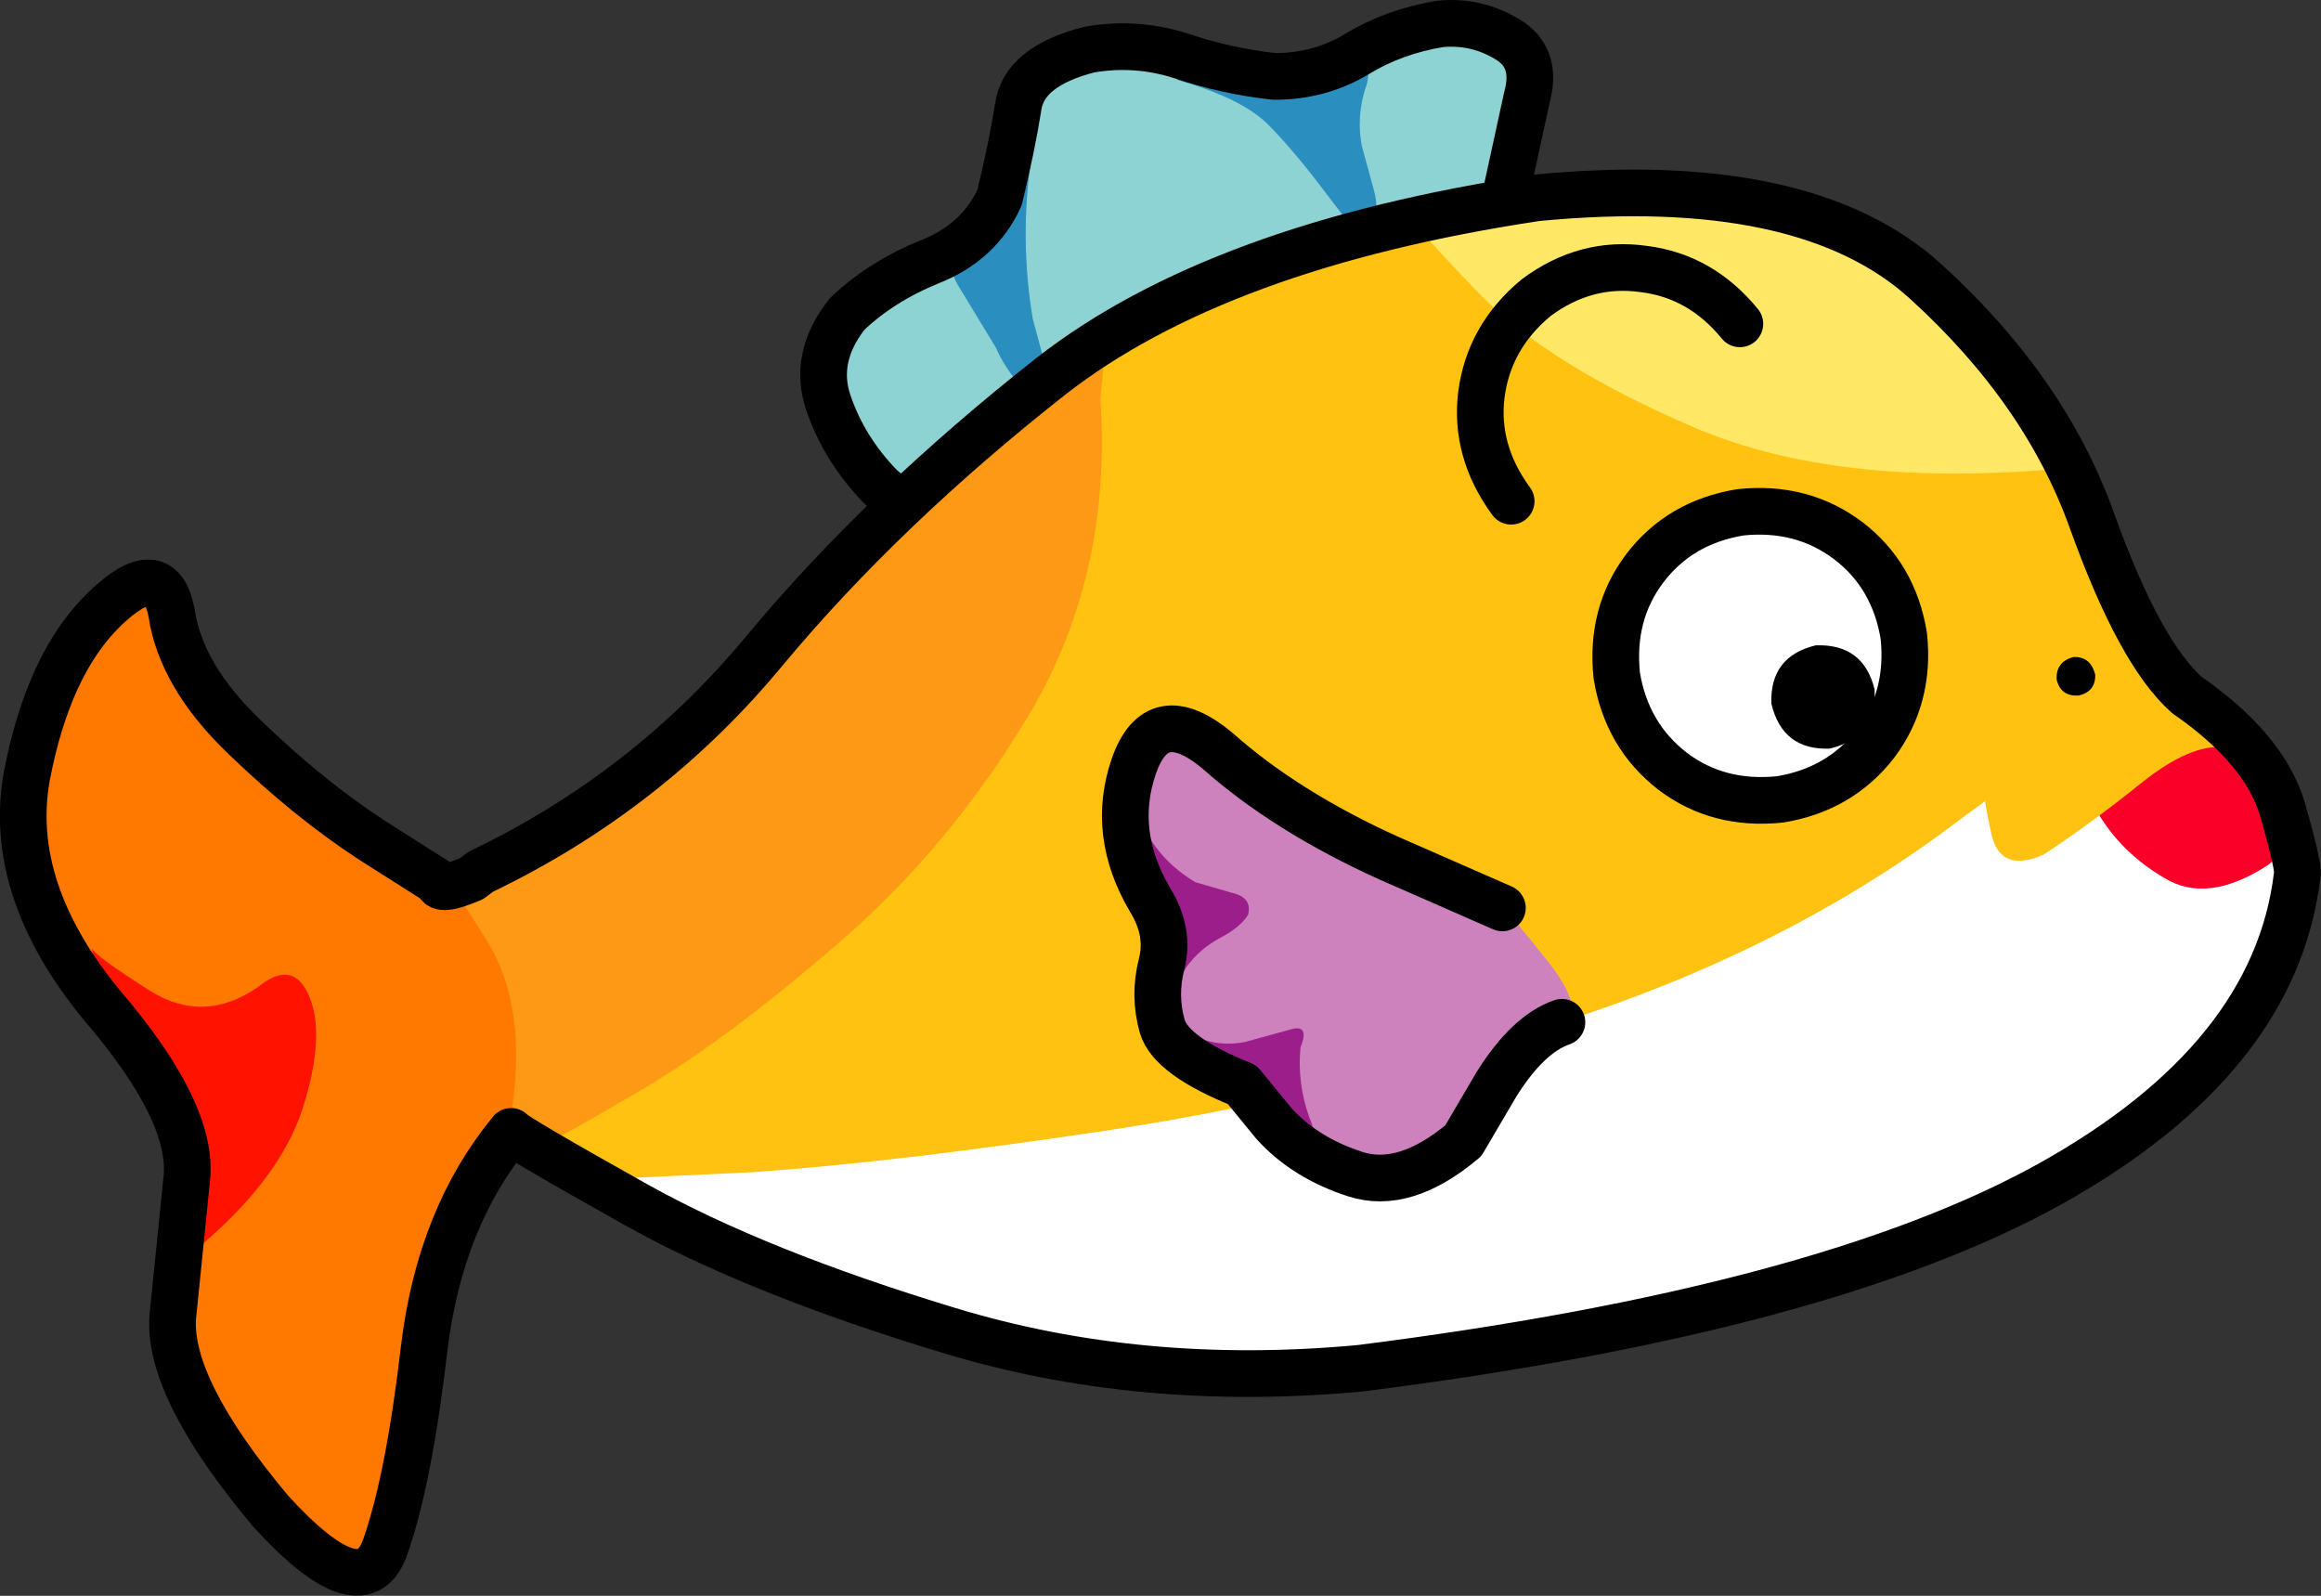 <?xml version="1.0" encoding="UTF-8" standalone="no"?>
<svg xmlns:xlink="http://www.w3.org/1999/xlink" height="136.75px" width="198.9px" xmlns="http://www.w3.org/2000/svg">
  <rect width="100%" height="100%" fill="#333333" stroke="none"/>
  <g transform="matrix(1.0, 0.0, 0.0, 1.0, 177.2, 66.75)">
    <path d="M-51.7 -41.55 L-61.1 -41.15 Q-63.4 -38.55 -66.25 -37.15 -69.15 -35.75 -72.2 -33.35 -77.75 -28.3 -86.75 -23.95 -95.75 -19.65 -101.85 -25.1 -104.9 -28.3 -106.3 -32.15 -107.65 -36.05 -104.7 -39.85 -101.65 -42.65 -97.5 -44.3 -93.35 -46.0 -91.55 -49.75 L-90.05 -57.55 Q-89.55 -61.05 -83.95 -62.5 -79.9 -63.25 -76.0 -61.95 -72.15 -60.65 -68.1 -60.2 -64.15 -60.25 -60.95 -62.15 -57.75 -64.0 -53.9 -64.7 -50.75 -64.95 -48.1 -63.45 -45.45 -61.85 -46.35 -58.45 L-48.4 -49.4 Q-49.3 -44.2 -51.7 -41.55" fill="#8dd3d3" fill-rule="evenodd" stroke="none"/>
    <path d="M-61.85 -62.35 Q-59.2 -61.7 -60.25 -59.0 -60.95 -56.6 -60.5 -54.25 L-59.5 -50.6 Q-58.9 -48.45 -59.7 -47.3 -60.75 -46.45 -61.7 -47.75 L-63.5 -50.1 Q-66.2 -53.7 -68.4 -55.95 -70.65 -58.3 -76.3 -59.9 L-76.0 -60.8 Q-72.55 -60.85 -68.9 -61.85 L-61.85 -62.35" fill="#2a8ebf" fill-rule="evenodd" stroke="none"/>
    <path d="M-88.8 -53.4 Q-89.85 -46.35 -88.7 -39.45 L-87.95 -36.65 Q-87.35 -34.8 -87.95 -33.9 -89.3 -32.85 -90.3 -34.35 -91.35 -35.75 -91.85 -36.95 L-95.1 -42.3 Q-96.55 -44.8 -94.85 -47.7 L-92.45 -51.35 Q-90.8 -53.65 -89.1 -53.75 L-88.8 -53.4" fill="#2a8ebf" fill-rule="evenodd" stroke="none"/>
    <path d="M-51.6 -41.55 Q-49.3 -44.2 -48.3 -49.45 L-46.35 -58.4 Q-45.4 -61.85 -48.05 -63.4 -50.7 -65.0 -53.8 -64.7 -57.75 -64.05 -60.95 -62.1 -64.1 -60.2 -68.0 -60.2 -72.1 -60.65 -75.95 -61.95 -79.85 -63.2 -83.85 -62.5 -89.5 -61.05 -89.95 -57.55 -90.5 -54.1 -91.55 -49.8 -93.3 -46.0 -97.45 -44.35 -101.65 -42.65 -104.6 -39.85 -107.55 -36.1 -106.2 -32.2 -104.85 -28.25 -101.75 -25.05 -95.7 -19.6 -86.7 -23.95 -77.7 -28.3 -72.15 -33.35 -69.1 -35.75 -66.2 -37.15 -63.4 -38.55 -61.05 -41.1 L-51.6 -41.55 Z" fill="none" stroke="#000000" stroke-linecap="round" stroke-linejoin="round" stroke-width="4.0"/>
    <path d="M2.05 -22.1 Q6.15 -10.8 10.15 -7.25 16.8 -2.6 18.35 2.6 19.9 7.8 19.65 8.25 17.7 23.95 -1.65 34.75 -21.05 45.45 -60.7 50.5 -79.5 52.25 -96.0 47.25 -112.45 42.25 -122.8 36.4 -133.1 30.7 -133.45 30.15 -139.6 37.65 -140.85 48.8 -142.25 59.9 -144.15 65.65 -146.1 71.45 -154.1 62.75 -162.85 52.3 -162.4 46.15 -162.05 40.05 -161.3 34.3 -160.6 28.6 -168.6 19.35 -176.7 9.35 -174.95 -0.25 -173.15 -9.9 -168.3 -14.55 -163.5 -19.25 -162.6 -14.3 -161.8 -8.85 -156.3 -3.6 -150.8 1.75 -145.45 5.15 L-139.7 8.8 Q-139.7 9.75 -136.85 8.55 L-136.0 7.9 Q-121.6 1.0 -111.6 -11.15 -101.5 -23.3 -87.2 -34.55 -72.85 -45.7 -45.5 -49.8 -22.55 -52.0 -12.25 -42.65 -1.95 -33.3 2.05 -22.1" fill="#ffc211" fill-rule="evenodd" stroke="none"/>
    <path d="M5.85 31.6 Q-4.3 39.9 -25.35 44.65 -54.95 50.75 -71.15 50.45 -87.35 50.2 -98.75 45.65 -110.2 41.1 -125.5 34.3 L-112.75 33.7 Q-100.45 32.85 -81.85 30.05 -63.3 27.2 -44.0 21.05 -24.7 14.95 -10.2 4.2 1.8 -4.85 7.2 -5.95 12.6 -7.0 14.65 -3.75 16.7 -0.5 18.45 3.35 20.65 7.15 18.3 15.25 16.0 23.25 5.85 31.6" fill="#ffffff" fill-rule="evenodd" stroke="none"/>
    <path d="M-82.65 -35.15 L-82.9 -32.6 Q-81.9 -17.8 -88.75 -5.95 -95.7 5.8 -105.45 14.15 -115.2 22.6 -122.75 26.95 -130.35 31.4 -130.75 31.4 -134.9 30.45 -139.4 26.2 -143.9 21.95 -147.1 17.9 L-150.45 13.5 Q-149.85 14.05 -139.05 10.55 -128.25 7.05 -115.1 -7.0 -102.1 -21.6 -92.65 -28.4 -83.1 -35.25 -82.65 -35.15" fill="#fe9915" fill-rule="evenodd" stroke="none"/>
    <path d="M-48.45 11.05 Q-47.75 11.6 -44.5 15.7 -41.25 19.85 -43.35 20.85 -46.25 21.85 -49.0 26.15 L-51.85 31.05 Q-56.85 35.3 -61.15 33.85 -65.4 32.5 -68.1 29.5 L-70.8 26.25 Q-76.9 23.8 -77.65 21.2 -78.35 18.6 -77.65 15.85 -76.95 13.15 -78.65 10.35 -82.05 4.65 -80.05 -1.05 -78.1 -6.75 -72.9 -2.45 -67.0 2.75 -58.15 6.8 L-48.45 11.05" fill="#cd82be" fill-rule="evenodd" stroke="none"/>
    <path d="M-77.65 14.3 Q-77.8 12.1 -79.05 8.9 -80.25 5.75 -79.25 4.0 -77.8 7.05 -74.75 8.85 L-71.65 9.75 Q-69.85 10.15 -70.25 11.65 -70.9 12.7 -72.6 13.6 -74.4 14.55 -75.55 16.15 -77.5 19.45 -76.65 23.2 L-76.8 23.45 Q-78.35 19.0 -77.65 14.3" fill="#9c1e8b" fill-rule="evenodd" stroke="none"/>
    <path d="M-65.75 23.0 Q-66.05 26.05 -65.0 29.0 -64.5 30.1 -64.55 31.25 -65.25 32.05 -66.2 31.25 L-70.55 26.4 Q-73.05 25.6 -74.5 23.55 L-74.75 22.15 -74.6 22.15 Q-72.65 22.95 -70.55 22.55 L-66.55 21.45 Q-64.95 21.0 -65.75 23.0" fill="#9c1e8b" fill-rule="evenodd" stroke="none"/>
    <path d="M-48.45 11.05 L-58.15 6.8 Q-67.0 2.8 -72.9 -2.45 -78.1 -6.75 -80.05 -1.05 -82.0 4.65 -78.65 10.35 -76.95 13.1 -77.65 15.85 -78.35 18.55 -77.6 21.2 -76.85 23.75 -70.75 26.2 L-68.05 29.5 Q-65.4 32.45 -61.1 33.85 -56.85 35.25 -51.8 31.0 L-48.95 26.15 Q-46.25 21.85 -43.35 20.85" fill="none" stroke="#000000" stroke-linecap="round" stroke-linejoin="round" stroke-width="4.0"/>
    <path d="M-14.05 -12.25 Q-13.5 -7.0 -16.45 -3.05 -19.5 0.9 -24.65 1.75 -29.95 2.3 -33.85 -0.65 -37.8 -3.7 -38.65 -8.85 -39.2 -14.15 -36.25 -18.05 -33.25 -22.0 -28.05 -22.85 -22.8 -23.4 -18.85 -20.45 -14.9 -17.45 -14.05 -12.25" fill="#ffffff" fill-rule="evenodd" stroke="none"/>
    <path d="M-14.05 -12.25 Q-13.5 -7.0 -16.45 -3.05 -19.5 0.9 -24.65 1.75 -29.95 2.3 -33.85 -0.65 -37.8 -3.7 -38.65 -8.85 -39.2 -14.15 -36.25 -18.05 -33.25 -22.0 -28.05 -22.85 -22.8 -23.4 -18.85 -20.45 -14.9 -17.45 -14.05 -12.25 Z" fill="none" stroke="#000000" stroke-linecap="round" stroke-linejoin="round" stroke-width="4.0"/>
    <path d="M-16.55 -7.65 Q-16.4 -3.55 -20.4 -2.6 -24.45 -2.45 -25.4 -6.45 -25.55 -10.5 -21.6 -11.45 -17.5 -11.6 -16.55 -7.65" fill="#000000" fill-rule="evenodd" stroke="none"/>
    <path d="M7.8 -5.0 Q13.75 -4.15 17.8 -0.3 21.85 3.45 17.2 7.35 12.0 10.75 8.3 8.5 4.55 6.3 2.55 2.85 L0.55 -1.0 Q1.75 -5.9 7.8 -5.0" fill="#fa0029" fill-rule="evenodd" stroke="none"/>
    <path d="M-7.15 0.65 L-3.55 -4.6 Q-0.3 -9.25 2.55 -11.2 5.8 -11.75 10.7 -7.2 15.7 -2.7 13.55 -2.7 10.6 -3.1 6.3 0.35 1.95 3.85 -2.1 6.5 -5.8 8.1 -6.55 4.7 -7.3 1.3 -7.15 0.65" fill="#ffc211" fill-rule="evenodd" stroke="none"/>
    <path d="M-140.2 7.45 Q-139.4 7.55 -135.45 13.9 -131.5 20.3 -133.85 31.2 -137.3 41.65 -140.6 48.9 -144.0 56.15 -143.15 64.2 -143.25 65.05 -146.0 67.9 -148.75 70.7 -153.3 64.65 -157.85 58.2 -160.2 52.8 -162.55 47.4 -160.8 36.45 -160.05 29.05 -164.45 24.7 -168.85 20.3 -172.6 15.2 -176.4 10.2 -173.7 0.65 -169.15 -13.7 -166.6 -16.85 -164.0 -20.1 -162.45 -16.2 -161.05 -12.05 -156.1 -4.0 -151.2 4.1 -140.2 7.45" fill="#ff7800" fill-rule="evenodd" stroke="none"/>
    <path d="M-4.95 -34.65 Q0.15 -27.35 0.0 -26.65 -19.45 -24.8 -31.85 -30.05 -44.25 -35.35 -50.2 -41.35 -56.05 -47.4 -56.05 -47.9 -34.75 -52.8 -22.45 -47.35 -10.2 -41.9 -4.95 -34.65" fill="#ffe866" fill-rule="evenodd" stroke="none"/>
    <path d="M-164.35 18.15 Q-159.7 21.05 -155.05 17.8 -152.0 15.35 -150.65 18.75 -149.3 22.15 -151.3 28.35 -153.35 34.5 -160.5 40.4 -160.15 40.05 -159.65 35.9 -159.2 31.65 -163.35 26.85 -167.7 22.2 -168.6 18.45 L-169.35 14.5 Q-169.0 15.2 -164.35 18.15" fill="#ff1300" fill-rule="evenodd" stroke="none"/>
    <path d="M2.1 -22.05 Q6.15 -10.8 10.2 -7.2 16.85 -2.6 18.4 2.6 19.9 7.85 19.65 8.3 17.75 24.0 -1.6 34.75 -21.05 45.5 -60.65 50.5 -79.45 52.25 -95.9 47.25 -112.4 42.25 -122.75 36.45 -133.1 30.65 -133.4 30.2 -139.5 37.6 -140.85 48.8 -142.15 59.95 -144.15 65.7 -146.05 71.45 -154.0 62.75 -162.8 52.25 -162.4 46.15 L-161.2 34.3 Q-160.55 28.6 -168.5 19.35 -176.65 9.4 -174.9 -0.25 -173.05 -9.9 -168.25 -14.55 -163.45 -19.2 -162.5 -14.25 -161.7 -8.8 -156.2 -3.55 -150.75 1.7 -145.4 5.2 L-139.65 8.85 Q-139.6 9.75 -136.8 8.55 L-136.0 7.95 Q-121.6 1.05 -111.55 -11.15 -101.45 -23.25 -87.15 -34.5 -72.8 -45.7 -45.5 -49.8 -22.5 -52.0 -12.2 -42.65 -1.9 -33.3 2.1 -22.05 Z" fill="none" stroke="#000000" stroke-linecap="round" stroke-linejoin="round" stroke-width="4.0"/>
    <path d="M2.35 -8.95 Q2.4 -7.5 0.95 -7.15 -0.6 -7.05 -0.95 -8.5 -1.05 -10.05 0.5 -10.45 1.95 -10.5 2.35 -8.95" fill="#000000" fill-rule="evenodd" stroke="none"/>
    <path d="M-47.7 -23.8 Q-50.85 -28.1 -50.25 -32.95 -49.6 -37.9 -45.55 -41.25 -41.3 -44.4 -36.35 -43.7 -31.45 -43.1 -28.1 -39.0" fill="none" stroke="#000000" stroke-linecap="round" stroke-linejoin="round" stroke-width="4.0"/>
  </g>
</svg>
